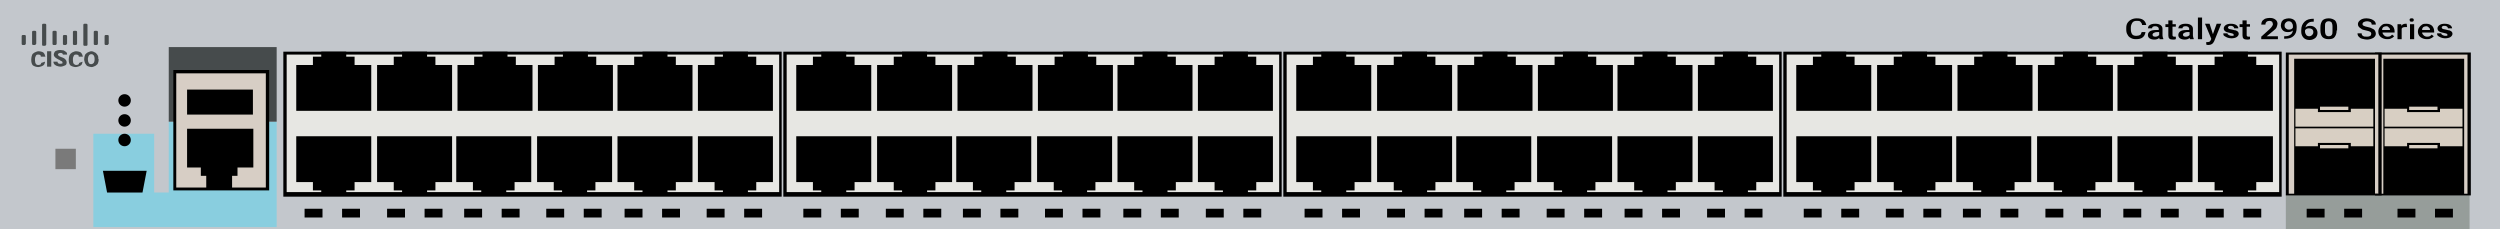 <?xml version="1.0" encoding="utf-8"?>
<!-- Copyright 2022 Virtual Console LLC. All rights reserved. Generator: Adobe Illustrator 23.1.0, SVG Export Plug-In . SVG Version: 6.00 Build 0)  -->
<svg version="1.1" id="Cisco_Catalyst_WS-C2960L-48TS-LL" xmlns="http://www.w3.org/2000/svg" xmlns:xlink="http://www.w3.org/1999/xlink" x="0px" y="0px"
	 viewBox="0 0 600 55" style="enable-background:new 0 0 600 55;" xml:space="preserve">
<style type="text/css">
	.st0{fill:#C3C7CC;}
	.st1{fill:#E7E7E3;}
	.st2{fill:#464B4C;}
	.st3{enable-background:new    ;}
	.st4{fill:#89CEDF;}
	.st5{fill:#D7CEC5;}
	.st6{fill:#7A7A7A;}
	.st7{fill:#969D9A;}
	.st8{fill:#D8CFC3;}
</style>
<rect class="st0" width="600" height="55"/>
<g>
	<rect x="308" y="12.4" width="119.6" height="34.8"/>
	<rect x="308.8" y="13.1" class="st1" width="118.2" height="33"/>
	<g>
		<polygon points="325.1,15.6 325.1,13.6 323.1,13.6 323.1,12.4 317.1,12.4 317.1,13.6 315.1,13.6 315.1,15.6 311.1,15.6 
			311.1,26.6 329.1,26.6 329.1,15.6 		"/>
		<polygon points="344.5,15.6 344.5,13.6 342.5,13.6 342.5,12.4 336.5,12.4 336.5,13.6 334.5,13.6 334.5,15.6 330.5,15.6 
			330.5,26.6 348.5,26.6 348.5,15.6 		"/>
		<polygon points="363.8,15.6 363.8,13.6 361.8,13.6 361.8,12.4 355.8,12.4 355.8,13.6 353.8,13.6 353.8,15.6 349.8,15.6 
			349.8,26.6 367.8,26.6 367.8,15.6 		"/>
		<polygon points="383.1,15.6 383.1,13.6 381.1,13.6 381.1,12.4 375.1,12.4 375.1,13.6 373.1,13.6 373.1,15.6 369.1,15.6 
			369.1,26.6 387.1,26.6 387.1,15.6 		"/>
		<polygon points="402.2,15.6 402.2,13.6 400.2,13.6 400.2,12.4 394.2,12.4 394.2,13.6 392.2,13.6 392.2,15.6 388.2,15.6 
			388.2,26.6 406.2,26.6 406.2,15.6 		"/>
		<polygon points="421.5,15.6 421.5,13.6 419.5,13.6 419.5,12.4 413.5,12.4 413.5,13.6 411.5,13.6 411.5,15.6 407.5,15.6 
			407.5,26.6 425.5,26.6 425.5,15.6 		"/>
	</g>
	<g>
		<polygon points="411.5,43.7 411.5,45.7 413.5,45.7 413.5,46.9 419.5,46.9 419.5,45.7 421.5,45.7 421.5,43.7 425.5,43.7 
			425.5,32.7 407.5,32.7 407.5,43.7 		"/>
		<polygon points="392.2,43.7 392.2,45.7 394.2,45.7 394.2,46.9 400.2,46.9 400.2,45.7 402.2,45.7 402.2,43.7 406.2,43.7 
			406.2,32.7 388.2,32.7 388.2,43.7 		"/>
		<polygon points="372.9,43.7 372.9,45.7 374.9,45.7 374.9,46.9 380.9,46.9 380.9,45.7 382.9,45.7 382.9,43.7 386.9,43.7 
			386.9,32.7 368.9,32.7 368.9,43.7 		"/>
		<polygon points="353.5,43.7 353.5,45.7 355.5,45.7 355.5,46.9 361.5,46.9 361.5,45.7 363.5,45.7 363.5,43.7 367.5,43.7 
			367.5,32.7 349.5,32.7 349.5,43.7 		"/>
		<polygon points="334.5,43.7 334.5,45.7 336.5,45.7 336.5,46.9 342.5,46.9 342.5,45.7 344.5,45.7 344.5,43.7 348.5,43.7 
			348.5,32.7 330.5,32.7 330.5,43.7 		"/>
		<polygon points="315.1,43.7 315.1,45.7 317.1,45.7 317.1,46.9 323.1,46.9 323.1,45.7 325.1,45.7 325.1,43.7 329.1,43.7 
			329.1,32.7 311.1,32.7 311.1,43.7 		"/>
	</g>
</g>
<g>
	<rect x="428" y="12.4" width="119.6" height="34.8"/>
	<rect x="428.8" y="13.1" class="st1" width="118.2" height="33"/>
	<g>
		<polygon points="445.1,15.6 445.1,13.6 443.1,13.6 443.1,12.4 437.1,12.4 437.1,13.6 435.1,13.6 435.1,15.6 431.1,15.6 
			431.1,26.6 449.1,26.6 449.1,15.6 		"/>
		<polygon points="464.5,15.6 464.5,13.6 462.5,13.6 462.5,12.4 456.5,12.4 456.5,13.6 454.5,13.6 454.5,15.6 450.5,15.6 
			450.5,26.6 468.5,26.6 468.5,15.6 		"/>
		<polygon points="483.8,15.6 483.8,13.6 481.8,13.6 481.8,12.4 475.8,12.4 475.8,13.6 473.8,13.6 473.8,15.6 469.8,15.6 
			469.8,26.6 487.8,26.6 487.8,15.6 		"/>
		<polygon points="503.1,15.6 503.1,13.6 501.1,13.6 501.1,12.4 495.1,12.4 495.1,13.6 493.1,13.6 493.1,15.6 489.1,15.6 
			489.1,26.6 507.1,26.6 507.1,15.6 		"/>
		<polygon points="522.2,15.6 522.2,13.6 520.2,13.6 520.2,12.4 514.2,12.4 514.2,13.6 512.2,13.6 512.2,15.6 508.2,15.6 
			508.2,26.6 526.2,26.6 526.2,15.6 		"/>
		<polygon points="541.5,15.6 541.5,13.6 539.5,13.6 539.5,12.4 533.5,12.4 533.5,13.6 531.5,13.6 531.5,15.6 527.5,15.6 
			527.5,26.6 545.5,26.6 545.5,15.6 		"/>
	</g>
	<g>
		<polygon points="531.5,43.7 531.5,45.7 533.5,45.7 533.5,46.9 539.5,46.9 539.5,45.7 541.5,45.7 541.5,43.7 545.5,43.7 
			545.5,32.7 527.5,32.7 527.5,43.7 		"/>
		<polygon points="512.2,43.7 512.2,45.7 514.2,45.7 514.2,46.9 520.2,46.9 520.2,45.7 522.2,45.7 522.2,43.7 526.2,43.7 
			526.2,32.7 508.2,32.7 508.2,43.7 		"/>
		<polygon points="492.9,43.7 492.9,45.7 494.9,45.7 494.9,46.9 500.9,46.9 500.9,45.7 502.9,45.7 502.9,43.7 506.9,43.7 
			506.9,32.7 488.9,32.7 488.9,43.7 		"/>
		<polygon points="473.5,43.7 473.5,45.7 475.5,45.7 475.5,46.9 481.5,46.9 481.5,45.7 483.5,45.7 483.5,43.7 487.5,43.7 
			487.5,32.7 469.5,32.7 469.5,43.7 		"/>
		<polygon points="454.5,43.7 454.5,45.7 456.5,45.7 456.5,46.9 462.5,46.9 462.5,45.7 464.5,45.7 464.5,43.7 468.5,43.7 
			468.5,32.7 450.5,32.7 450.5,43.7 		"/>
		<polygon points="435.1,43.7 435.1,45.7 437.1,45.7 437.1,46.9 443.1,46.9 443.1,45.7 445.1,45.7 445.1,43.7 449.1,43.7 
			449.1,32.7 431.1,32.7 431.1,43.7 		"/>
	</g>
</g>
<g>
	<path d="M514.9,7.8c-0.1,0.5-0.3,0.9-0.7,1.2c-0.4,0.3-0.9,0.4-1.6,0.4c-0.5,0-0.9-0.1-1.2-0.3c-0.4-0.2-0.6-0.4-0.8-0.8
		c-0.2-0.3-0.3-0.7-0.3-1.2V6.7c0-0.5,0.1-0.9,0.3-1.2c0.2-0.3,0.5-0.6,0.9-0.8c0.4-0.2,0.8-0.3,1.3-0.3c0.7,0,1.2,0.1,1.6,0.4
		c0.4,0.3,0.6,0.7,0.7,1.2h-1c0-0.3-0.2-0.6-0.4-0.8c-0.2-0.2-0.5-0.2-0.9-0.2c-0.4,0-0.8,0.1-1,0.4c-0.2,0.3-0.4,0.7-0.4,1.2v0.4
		c0,0.5,0.1,0.9,0.3,1.2c0.2,0.3,0.6,0.4,1,0.4c0.4,0,0.7-0.1,0.9-0.2c0.2-0.1,0.3-0.4,0.4-0.7H514.9z"/>
	<path d="M518.3,9.4c0-0.1-0.1-0.2-0.1-0.3c-0.3,0.3-0.7,0.4-1.2,0.4c-0.4,0-0.8-0.1-1.1-0.3c-0.3-0.2-0.4-0.5-0.4-0.8
		c0-0.4,0.2-0.7,0.5-0.9c0.3-0.2,0.8-0.3,1.5-0.3h0.6V6.9c0-0.2-0.1-0.3-0.2-0.4c-0.1-0.1-0.3-0.2-0.6-0.2c-0.2,0-0.4,0-0.6,0.1
		c-0.1,0.1-0.2,0.2-0.2,0.4h-1c0-0.2,0.1-0.4,0.2-0.6c0.2-0.2,0.4-0.3,0.7-0.4c0.3-0.1,0.6-0.1,0.9-0.1c0.5,0,0.9,0.1,1.2,0.3
		c0.3,0.2,0.5,0.5,0.5,0.9v1.6c0,0.3,0.1,0.6,0.2,0.8v0.1H518.3z M517.2,8.8c0.2,0,0.4,0,0.6-0.1c0.2-0.1,0.3-0.2,0.4-0.3V7.7h-0.5
		c-0.4,0-0.6,0.1-0.8,0.2c-0.2,0.1-0.3,0.3-0.3,0.4c0,0.2,0.1,0.3,0.2,0.4C516.8,8.7,517,8.8,517.2,8.8z"/>
	<path d="M521.4,4.9v0.9h0.8v0.6h-0.8v2c0,0.1,0,0.2,0.1,0.3c0.1,0.1,0.2,0.1,0.4,0.1c0.1,0,0.2,0,0.3,0v0.6
		c-0.2,0.1-0.4,0.1-0.7,0.1c-0.8,0-1.1-0.3-1.1-1v-2h-0.7V5.8h0.7V4.9H521.4z"/>
	<path d="M525.6,9.4c0-0.1-0.1-0.2-0.1-0.3c-0.3,0.3-0.7,0.4-1.2,0.4c-0.4,0-0.8-0.1-1.1-0.3c-0.3-0.2-0.4-0.5-0.4-0.8
		c0-0.4,0.2-0.7,0.5-0.9c0.3-0.2,0.8-0.3,1.5-0.3h0.6V6.9c0-0.2-0.1-0.3-0.2-0.4c-0.1-0.1-0.3-0.2-0.6-0.2c-0.2,0-0.4,0-0.6,0.1
		c-0.1,0.1-0.2,0.2-0.2,0.4h-1c0-0.2,0.1-0.4,0.2-0.6c0.2-0.2,0.4-0.3,0.7-0.4c0.3-0.1,0.6-0.1,0.9-0.1c0.5,0,0.9,0.1,1.2,0.3
		c0.3,0.2,0.5,0.5,0.5,0.9v1.6c0,0.3,0.1,0.6,0.2,0.8v0.1H525.6z M524.5,8.8c0.2,0,0.4,0,0.6-0.1c0.2-0.1,0.3-0.2,0.4-0.3V7.7h-0.5
		c-0.4,0-0.6,0.1-0.8,0.2c-0.2,0.1-0.3,0.3-0.3,0.4c0,0.2,0.1,0.3,0.2,0.4C524.1,8.7,524.3,8.8,524.5,8.8z"/>
	<path d="M528.5,9.4h-1V4.2h1V9.4z"/>
	<path d="M531.1,8.2l0.9-2.5h1.1l-1.7,4.2c-0.3,0.6-0.7,0.9-1.4,0.9c-0.1,0-0.3,0-0.5-0.1v-0.6l0.2,0c0.2,0,0.4,0,0.6-0.1
		c0.1-0.1,0.2-0.2,0.3-0.4l0.1-0.3l-1.5-3.6h1.1L531.1,8.2z"/>
	<path d="M536.1,8.4c0-0.1-0.1-0.3-0.2-0.3c-0.1-0.1-0.4-0.1-0.7-0.2s-0.6-0.1-0.8-0.2c-0.5-0.2-0.7-0.5-0.7-0.9
		c0-0.3,0.2-0.6,0.5-0.8c0.3-0.2,0.7-0.3,1.2-0.3c0.5,0,1,0.1,1.3,0.3c0.3,0.2,0.5,0.5,0.5,0.8h-1c0-0.2-0.1-0.3-0.2-0.4
		c-0.1-0.1-0.3-0.2-0.6-0.2c-0.2,0-0.4,0-0.5,0.1c-0.1,0.1-0.2,0.2-0.2,0.3c0,0.1,0.1,0.2,0.2,0.3c0.1,0.1,0.4,0.1,0.8,0.2
		c0.4,0.1,0.7,0.2,0.9,0.2c0.2,0.1,0.4,0.2,0.5,0.3c0.1,0.1,0.2,0.3,0.2,0.5c0,0.3-0.2,0.6-0.5,0.8c-0.3,0.2-0.8,0.3-1.3,0.3
		c-0.4,0-0.7-0.1-1-0.2c-0.3-0.1-0.5-0.3-0.7-0.4s-0.2-0.4-0.2-0.6h1c0,0.2,0.1,0.3,0.3,0.4c0.2,0.1,0.4,0.2,0.6,0.2
		c0.3,0,0.5,0,0.6-0.1C536.1,8.6,536.1,8.5,536.1,8.4z"/>
	<path d="M539.2,4.9v0.9h0.8v0.6h-0.8v2c0,0.1,0,0.2,0.1,0.3c0.1,0.1,0.2,0.1,0.4,0.1c0.1,0,0.2,0,0.3,0v0.6
		c-0.2,0.1-0.4,0.1-0.7,0.1c-0.8,0-1.1-0.3-1.1-1v-2h-0.7V5.8h0.7V4.9H539.2z"/>
	<path d="M546.7,9.4h-4V8.8l2-1.8c0.3-0.3,0.5-0.5,0.6-0.7c0.1-0.2,0.2-0.3,0.2-0.5c0-0.2-0.1-0.4-0.2-0.6c-0.2-0.1-0.4-0.2-0.6-0.2
		c-0.3,0-0.6,0.1-0.7,0.2c-0.2,0.2-0.3,0.4-0.3,0.7h-1c0-0.3,0.1-0.6,0.2-0.8s0.4-0.4,0.7-0.6c0.3-0.1,0.7-0.2,1.1-0.2
		c0.6,0,1,0.1,1.4,0.4c0.3,0.2,0.5,0.6,0.5,1c0,0.2-0.1,0.5-0.2,0.8s-0.4,0.6-0.8,0.9L544,8.7h2.7V9.4z"/>
	<path d="M550.3,7.3c-0.3,0.3-0.7,0.4-1.2,0.4c-0.5,0-0.9-0.1-1.2-0.4c-0.3-0.3-0.5-0.7-0.5-1.2c0-0.3,0.1-0.6,0.2-0.9
		c0.2-0.3,0.4-0.5,0.7-0.6c0.3-0.1,0.6-0.2,1-0.2c0.6,0,1.1,0.2,1.4,0.5s0.5,0.9,0.5,1.5v0.2c0,0.9-0.2,1.5-0.7,2
		c-0.5,0.5-1.2,0.7-2.2,0.7h-0.1V8.7h0.1c0.6,0,1-0.1,1.3-0.3C550.1,8.1,550.2,7.8,550.3,7.3z M549.3,7.1c0.2,0,0.4,0,0.6-0.1
		s0.3-0.2,0.4-0.4V6.3c0-0.4-0.1-0.6-0.3-0.9c-0.2-0.2-0.4-0.3-0.7-0.3c-0.3,0-0.5,0.1-0.7,0.3c-0.2,0.2-0.3,0.4-0.3,0.7
		c0,0.3,0.1,0.6,0.3,0.7C548.8,7,549,7.1,549.3,7.1z"/>
	<path d="M555.3,4.5v0.7h-0.1c-0.6,0-1,0.1-1.3,0.4c-0.3,0.2-0.5,0.6-0.6,1c0.3-0.3,0.7-0.4,1.2-0.4c0.5,0,0.9,0.2,1.2,0.5
		c0.3,0.3,0.5,0.7,0.5,1.2c0,0.5-0.2,0.9-0.5,1.2c-0.4,0.3-0.8,0.5-1.4,0.5c-0.6,0-1.1-0.2-1.4-0.5s-0.6-0.8-0.6-1.4V7.2
		c0-0.9,0.3-1.5,0.8-2c0.5-0.5,1.2-0.7,2.2-0.7H555.3z M554.2,6.8c-0.2,0-0.4,0-0.6,0.1c-0.2,0.1-0.3,0.2-0.4,0.4v0.2
		c0,0.4,0.1,0.6,0.3,0.9c0.2,0.2,0.4,0.3,0.7,0.3s0.5-0.1,0.7-0.3c0.2-0.2,0.3-0.4,0.3-0.7c0-0.3-0.1-0.5-0.3-0.7
		C554.7,6.9,554.5,6.8,554.2,6.8z"/>
	<path d="M560.8,7.3c0,0.7-0.2,1.2-0.5,1.6c-0.3,0.4-0.8,0.5-1.5,0.5c-0.6,0-1.1-0.2-1.4-0.5c-0.3-0.3-0.5-0.9-0.5-1.5V6.5
		c0-0.7,0.2-1.2,0.5-1.6c0.3-0.3,0.8-0.5,1.5-0.5c0.6,0,1.1,0.2,1.5,0.5c0.3,0.3,0.5,0.9,0.5,1.5V7.3z M559.8,6.4
		c0-0.5-0.1-0.8-0.2-1c-0.2-0.2-0.4-0.3-0.7-0.3c-0.3,0-0.6,0.1-0.7,0.3c-0.2,0.2-0.2,0.5-0.2,0.9v1.1c0,0.5,0.1,0.8,0.2,1
		c0.2,0.2,0.4,0.3,0.7,0.3c0.3,0,0.6-0.1,0.7-0.3c0.2-0.2,0.2-0.5,0.2-1V6.4z"/>
	<path d="M569.1,8.1c0-0.2-0.1-0.4-0.3-0.5c-0.2-0.1-0.5-0.2-1-0.3c-0.5-0.1-0.9-0.2-1.1-0.4c-0.5-0.3-0.8-0.6-0.8-1.1
		c0-0.4,0.2-0.7,0.6-1c0.4-0.3,0.9-0.4,1.5-0.4c0.4,0,0.8,0.1,1.1,0.2c0.3,0.1,0.6,0.3,0.8,0.5c0.2,0.2,0.3,0.5,0.3,0.8h-1
		c0-0.3-0.1-0.5-0.3-0.6c-0.2-0.1-0.5-0.2-0.8-0.2c-0.3,0-0.6,0.1-0.8,0.2c-0.2,0.1-0.3,0.3-0.3,0.5c0,0.2,0.1,0.3,0.3,0.4
		c0.2,0.1,0.5,0.2,1,0.3c0.5,0.1,0.8,0.2,1.1,0.4c0.3,0.1,0.5,0.3,0.6,0.5c0.1,0.2,0.2,0.4,0.2,0.7c0,0.4-0.2,0.7-0.6,1
		c-0.4,0.2-0.9,0.4-1.5,0.4c-0.4,0-0.8-0.1-1.2-0.2c-0.4-0.1-0.6-0.3-0.8-0.5s-0.3-0.5-0.3-0.8h1c0,0.3,0.1,0.5,0.3,0.6
		c0.2,0.2,0.5,0.2,1,0.2c0.4,0,0.6-0.1,0.8-0.2C569,8.5,569.1,8.3,569.1,8.1z"/>
	<path d="M572.9,9.4c-0.6,0-1.1-0.2-1.5-0.5c-0.4-0.3-0.6-0.8-0.6-1.3V7.6c0-0.4,0.1-0.7,0.3-1c0.2-0.3,0.4-0.5,0.7-0.7
		c0.3-0.2,0.6-0.2,1-0.2c0.6,0,1.1,0.2,1.4,0.5c0.3,0.3,0.5,0.8,0.5,1.3v0.3h-2.9c0,0.3,0.2,0.5,0.4,0.7c0.2,0.2,0.5,0.3,0.8,0.3
		c0.5,0,0.8-0.1,1.1-0.5l0.5,0.4c-0.2,0.2-0.4,0.4-0.7,0.5C573.6,9.4,573.2,9.4,572.9,9.4z M572.7,6.3c-0.3,0-0.5,0.1-0.7,0.2
		c-0.2,0.2-0.3,0.4-0.3,0.7h1.9V7.2c0-0.3-0.1-0.5-0.3-0.6C573.2,6.4,573,6.3,572.7,6.3z"/>
	<path d="M577.7,6.5c-0.1,0-0.3,0-0.4,0c-0.5,0-0.8,0.1-0.9,0.4v2.5h-1V5.8h0.9l0,0.4c0.2-0.3,0.6-0.5,1-0.5c0.1,0,0.3,0,0.3,0
		L577.7,6.5z"/>
	<path d="M578.3,4.8c0-0.1,0-0.2,0.1-0.3c0.1-0.1,0.2-0.1,0.4-0.1c0.2,0,0.3,0,0.4,0.1c0.1,0.1,0.1,0.2,0.1,0.3c0,0.1,0,0.2-0.1,0.3
		c-0.1,0.1-0.2,0.1-0.4,0.1c-0.2,0-0.3,0-0.4-0.1C578.4,5,578.3,4.9,578.3,4.8z M579.4,9.4h-1V5.8h1V9.4z"/>
	<path d="M582.4,9.4c-0.6,0-1.1-0.2-1.5-0.5c-0.4-0.3-0.6-0.8-0.6-1.3V7.6c0-0.4,0.1-0.7,0.3-1c0.2-0.3,0.4-0.5,0.7-0.7
		c0.3-0.2,0.6-0.2,1-0.2c0.6,0,1.1,0.2,1.4,0.5c0.3,0.3,0.5,0.8,0.5,1.3v0.3h-2.9c0,0.3,0.2,0.5,0.4,0.7s0.5,0.3,0.8,0.3
		c0.5,0,0.8-0.1,1.1-0.5l0.5,0.4c-0.2,0.2-0.4,0.4-0.7,0.5C583.1,9.4,582.8,9.4,582.4,9.4z M582.3,6.3c-0.3,0-0.5,0.1-0.7,0.2
		c-0.2,0.2-0.3,0.4-0.3,0.7h1.9V7.2c0-0.3-0.1-0.5-0.3-0.6C582.8,6.4,582.5,6.3,582.3,6.3z"/>
	<path d="M587.4,8.4c0-0.1-0.1-0.3-0.2-0.3c-0.1-0.1-0.4-0.1-0.7-0.2c-0.3-0.1-0.6-0.1-0.8-0.2c-0.5-0.2-0.7-0.5-0.7-0.9
		c0-0.3,0.2-0.6,0.5-0.8c0.3-0.2,0.7-0.3,1.2-0.3c0.5,0,1,0.1,1.3,0.3c0.3,0.2,0.5,0.5,0.5,0.8h-1c0-0.2-0.1-0.3-0.2-0.4
		c-0.1-0.1-0.3-0.2-0.6-0.2c-0.2,0-0.4,0-0.5,0.1c-0.1,0.1-0.2,0.2-0.2,0.3c0,0.1,0.1,0.2,0.2,0.3c0.1,0.1,0.4,0.1,0.8,0.2
		c0.4,0.1,0.7,0.2,0.9,0.2c0.2,0.1,0.4,0.2,0.5,0.3c0.1,0.1,0.2,0.3,0.2,0.5c0,0.3-0.2,0.6-0.5,0.8c-0.3,0.2-0.8,0.3-1.3,0.3
		c-0.4,0-0.7-0.1-1-0.2c-0.3-0.1-0.5-0.3-0.7-0.4c-0.2-0.2-0.2-0.4-0.2-0.6h1c0,0.2,0.1,0.3,0.3,0.4c0.2,0.1,0.4,0.2,0.6,0.2
		c0.3,0,0.5,0,0.6-0.1C587.3,8.6,587.4,8.5,587.4,8.4z"/>
</g>
<g>
	<path class="st2" d="M10.8,11h-0.4c-0.2,0-0.3-0.1-0.3-0.3V6c0-0.2,0.1-0.3,0.3-0.3h0.4c0.2,0,0.3,0.1,0.3,0.3v4.7
		C11,10.9,10.9,11,10.8,11z"/>
	<path class="st2" d="M20.7,11h-0.4c-0.2,0-0.3-0.1-0.3-0.3V6c0-0.2,0.1-0.3,0.3-0.3h0.4C20.9,5.7,21,5.8,21,6v4.7
		C21,10.9,20.9,11,20.7,11z"/>
	<path class="st2" d="M8.4,10.8H8c-0.2,0-0.3-0.1-0.3-0.3V7.7c0-0.2,0.1-0.3,0.3-0.3h0.4c0.2,0,0.3,0.1,0.3,0.3v2.8
		C8.6,10.6,8.5,10.8,8.4,10.8z"/>
	<path class="st2" d="M5.9,10.8H5.5c-0.2,0-0.3-0.1-0.3-0.3V8.7c0-0.2,0.1-0.3,0.3-0.3h0.4c0.2,0,0.3,0.1,0.3,0.3v1.8
		C6.2,10.6,6,10.8,5.9,10.8z"/>
	<path class="st2" d="M18.2,10.8h-0.4c-0.2,0-0.3-0.1-0.3-0.3V7.7c0-0.2,0.1-0.3,0.3-0.3h0.4c0.2,0,0.3,0.1,0.3,0.3v2.8
		C18.5,10.6,18.4,10.8,18.2,10.8z"/>
	<path class="st2" d="M13.3,10.8h-0.4c-0.2,0-0.3-0.1-0.3-0.3V7.7c0-0.2,0.1-0.3,0.3-0.3h0.4c0.2,0,0.3,0.1,0.3,0.3v2.8
		C13.6,10.6,13.5,10.8,13.3,10.8z"/>
	<path class="st2" d="M15.8,10.8h-0.4c-0.2,0-0.3-0.1-0.3-0.3V8.7c0-0.2,0.1-0.3,0.3-0.3h0.4c0.2,0,0.3,0.1,0.3,0.3v1.8
		C16,10.6,15.9,10.8,15.8,10.8z"/>
	<path class="st2" d="M23.2,10.8h-0.4c-0.2,0-0.3-0.1-0.3-0.3V7.7c0-0.2,0.1-0.3,0.3-0.3h0.4c0.2,0,0.3,0.1,0.3,0.3v2.8
		C23.5,10.6,23.4,10.8,23.2,10.8z"/>
	<path class="st2" d="M25.8,10.8h-0.4c-0.2,0-0.3-0.1-0.3-0.3V8.7c0-0.2,0.1-0.3,0.3-0.3h0.4c0.2,0,0.3,0.1,0.3,0.3v1.8
		C26,10.6,25.9,10.8,25.8,10.8z"/>
	<g class="st3">
		<path class="st2" d="M10.8,14.8c0,0.3-0.1,0.4-0.2,0.7c-0.2,0.2-0.3,0.3-0.6,0.4c-0.3,0.1-0.6,0.2-0.8,0.2c-0.5,0-1-0.2-1.3-0.4
			c-0.3-0.3-0.4-0.8-0.4-1.3v-0.2c0-0.4,0.1-0.7,0.2-1s0.3-0.4,0.6-0.6c0.3-0.1,0.6-0.3,0.9-0.3c0.4,0,0.9,0.1,1.2,0.3
			c0.3,0.3,0.4,0.6,0.5,1H9.8c0-0.3-0.1-0.4-0.2-0.4c-0.1-0.1-0.3-0.1-0.5-0.1c-0.3,0-0.4,0.1-0.5,0.3c-0.1,0.2-0.2,0.4-0.2,0.8v0.3
			c0,0.4,0.1,0.7,0.2,0.8c0.1,0.2,0.3,0.3,0.6,0.3s0.4-0.1,0.5-0.1c0.1-0.1,0.2-0.3,0.2-0.4L10.8,14.8L10.8,14.8z"/>
		<path class="st2" d="M12.3,16h-1v-3.7h1V16z"/>
		<path class="st2" d="M15,15c0-0.1-0.1-0.3-0.2-0.3c-0.1-0.1-0.3-0.1-0.5-0.3c-0.3-0.1-0.4-0.2-0.6-0.3c-0.5-0.3-0.8-0.6-0.8-1
			c0-0.2,0.1-0.4,0.2-0.6s0.3-0.3,0.6-0.4C14,12,14.2,12,14.5,12s0.6,0.1,0.8,0.1c0.2,0.1,0.4,0.3,0.6,0.4c0.2,0.2,0.2,0.4,0.2,0.6
			h-1c0-0.1-0.1-0.3-0.2-0.3c-0.1-0.1-0.3-0.1-0.4-0.1c-0.2,0-0.3,0.1-0.4,0.1c-0.1,0.1-0.2,0.2-0.2,0.3s0.1,0.2,0.2,0.3
			c0.1,0.1,0.3,0.2,0.6,0.3c0.3,0.1,0.5,0.2,0.7,0.3c0.4,0.3,0.6,0.6,0.6,1c0,0.3-0.1,0.6-0.4,0.7S15,16,14.5,16
			c-0.3,0-0.6-0.1-0.9-0.2c-0.3-0.1-0.4-0.3-0.6-0.4c-0.1-0.2-0.2-0.4-0.2-0.6h1c0,0.2,0.1,0.3,0.2,0.4s0.3,0.1,0.6,0.1
			c0.2,0,0.3-0.1,0.4-0.1C15,15.3,15,15.2,15,15z"/>
		<path class="st2" d="M19.8,14.8c0,0.3-0.1,0.4-0.2,0.7c-0.2,0.2-0.3,0.3-0.6,0.4c-0.3,0.1-0.6,0.2-0.8,0.2c-0.5,0-1-0.2-1.3-0.4
			c-0.3-0.3-0.4-0.8-0.4-1.3v-0.2c0-0.4,0.1-0.7,0.2-1c0.2-0.3,0.3-0.4,0.6-0.6c0.3-0.1,0.6-0.3,0.9-0.3c0.4,0,0.9,0.1,1.2,0.3
			c0.3,0.3,0.4,0.6,0.5,1h-1c0-0.3-0.1-0.4-0.2-0.4c-0.1-0.1-0.3-0.1-0.5-0.1c-0.3,0-0.4,0.1-0.5,0.3c-0.1,0.2-0.2,0.4-0.2,0.8v0.3
			c0,0.4,0.1,0.7,0.2,0.8s0.3,0.3,0.6,0.3c0.2,0,0.4-0.1,0.5-0.1c0.1-0.1,0.2-0.3,0.2-0.4L19.8,14.8L19.8,14.8z"/>
		<path class="st2" d="M23.7,14.2c0,0.4-0.1,0.7-0.2,1s-0.4,0.4-0.6,0.6c-0.3,0.1-0.6,0.3-0.9,0.3c-0.3,0-0.6-0.1-0.9-0.2
			c-0.3-0.1-0.4-0.3-0.6-0.6s-0.2-0.6-0.3-0.9v-0.2c0-0.4,0.1-0.7,0.2-1s0.4-0.4,0.6-0.6c0.3-0.1,0.6-0.3,0.9-0.3s0.6,0.1,0.9,0.3
			c0.3,0.1,0.4,0.4,0.6,0.6c0.2,0.3,0.2,0.6,0.2,1L23.7,14.2L23.7,14.2L23.7,14.2z M22.7,14.1c0-0.4-0.1-0.6-0.2-0.8
			c-0.2-0.2-0.3-0.3-0.6-0.3c-0.4,0-0.7,0.3-0.8,1v0.3c0,0.4,0.1,0.6,0.2,0.8c0.1,0.2,0.3,0.3,0.6,0.3c0.2,0,0.4-0.1,0.6-0.3
			c0.1-0.2,0.2-0.4,0.2-0.8V14.1L22.7,14.1z"/>
	</g>
</g>
<polygon class="st4" points="40.5,29.2 40.5,46.2 37,46.2 37,32.1 22.4,32.1 22.4,54.5 29.7,54.5 37,54.5 47.5,54.5 54.9,54.5 
	66.4,54.5 66.4,29.2 "/>
<rect x="40.5" y="11.3" class="st2" width="25.9" height="17.9"/>
<g>
	<rect x="42" y="17.2" class="st5" width="22.3" height="28.2"/>
	<path d="M64.6,45.7h-23V16.8h23V45.7z M42.3,45h21.5V17.6H42.3V45z"/>
</g>
<polygon points="48.2,40.2 48.2,42.2 49.5,42.2 49.5,45.2 55.7,45.2 55.7,42.2 57,42.2 57,40.2 60.8,40.2 60.8,30.9 44.9,30.9 
	44.9,40.2 "/>
<rect x="44.9" y="21.5" width="15.8" height="6"/>
<polygon points="34.2,46.2 25.7,46.2 24.7,41 35.2,41 "/>
<rect x="13.3" y="35.7" class="st6" width="4.9" height="4.9"/>
<rect x="548.6" y="46.5" class="st7" width="44.1" height="8.5"/>
<circle cx="29.9" cy="24.1" r="1.5"/>
<circle cx="29.9" cy="28.9" r="1.5"/>
<circle cx="29.9" cy="33.6" r="1.5"/>
<g>
	<rect x="570.4" y="12.7" class="st5" width="22.3" height="33.8"/>
	<path d="M593,46.9h-23V12.6h23V46.9z M570.7,46.5h21.5V13.1h-21.5V46.5z"/>
</g>
<rect x="572" y="14.1" width="19.4" height="32.6"/>
<polygon class="st8" points="585.6,26.1 585.6,26.9 577.7,26.9 577.7,26.1 572.3,26.1 572.3,30.4 591,30.4 591,26.1 "/>
<rect x="578.2" y="25.6" class="st8" width="6.8" height="0.8"/>
<polygon class="st8" points="585.6,35.1 585.6,34.3 577.7,34.3 577.7,35.1 572.3,35.1 572.3,30.8 591,30.8 591,35.1 "/>
<rect x="578.2" y="34.8" class="st8" width="6.8" height="0.8"/>
<g>
	<rect x="549" y="12.7" class="st5" width="22.3" height="33.8"/>
	<path d="M571.6,46.9h-23V12.6h23V46.9z M549.3,46.5h21.5V13.1h-21.5V46.5z"/>
</g>
<rect x="550.6" y="14.1" width="19.4" height="32.6"/>
<polygon class="st8" points="564.2,26.1 564.2,26.9 556.3,26.9 556.3,26.1 550.9,26.1 550.9,30.4 569.6,30.4 569.6,26.1 "/>
<rect x="556.8" y="25.6" class="st8" width="6.8" height="0.8"/>
<polygon class="st8" points="564.2,35.1 564.2,34.3 556.3,34.3 556.3,35.1 550.9,35.1 550.9,30.8 569.6,30.8 569.6,35.1 "/>
<rect x="556.8" y="34.8" class="st8" width="6.8" height="0.8"/>
<rect x="313.1" y="50.1" width="4.3" height="2.1"/>
<rect x="322.1" y="50.1" width="4.3" height="2.1"/>
<rect x="332.9" y="50.1" width="4.3" height="2.1"/>
<rect x="341.9" y="50.1" width="4.3" height="2.1"/>
<rect x="351.4" y="50.1" width="4.3" height="2.1"/>
<rect x="360.4" y="50.1" width="4.3" height="2.1"/>
<rect x="371.2" y="50.1" width="4.3" height="2.1"/>
<rect x="380.2" y="50.1" width="4.3" height="2.1"/>
<rect x="389.9" y="50.1" width="4.3" height="2.1"/>
<rect x="398.9" y="50.1" width="4.3" height="2.1"/>
<rect x="409.7" y="50.1" width="4.3" height="2.1"/>
<rect x="418.7" y="50.1" width="4.3" height="2.1"/>
<rect x="432.9" y="50.1" width="4.3" height="2.1"/>
<rect x="441.9" y="50.1" width="4.3" height="2.1"/>
<rect x="452.6" y="50.1" width="4.3" height="2.1"/>
<rect x="461.6" y="50.1" width="4.3" height="2.1"/>
<rect x="471.1" y="50.1" width="4.3" height="2.1"/>
<rect x="480.1" y="50.1" width="4.3" height="2.1"/>
<rect x="490.9" y="50.1" width="4.3" height="2.1"/>
<rect x="499.9" y="50.1" width="4.3" height="2.1"/>
<rect x="509.6" y="50.1" width="4.3" height="2.1"/>
<rect x="518.6" y="50.1" width="4.3" height="2.1"/>
<rect x="529.4" y="50.1" width="4.3" height="2.1"/>
<rect x="538.4" y="50.1" width="4.3" height="2.1"/>
<g>
	<rect x="68" y="12.4" width="119.6" height="34.8"/>
	<rect x="68.8" y="13.1" class="st1" width="118.2" height="33"/>
	<g>
		<polygon points="85.1,15.6 85.1,13.6 83.1,13.6 83.1,12.4 77.1,12.4 77.1,13.6 75.1,13.6 75.1,15.6 71.1,15.6 71.1,26.6 
			89.1,26.6 89.1,15.6 		"/>
		<polygon points="104.5,15.6 104.5,13.6 102.5,13.6 102.5,12.4 96.5,12.4 96.5,13.6 94.5,13.6 94.5,15.6 90.5,15.6 90.5,26.6 
			108.5,26.6 108.5,15.6 		"/>
		<polygon points="123.8,15.6 123.8,13.6 121.8,13.6 121.8,12.4 115.8,12.4 115.8,13.6 113.8,13.6 113.8,15.6 109.8,15.6 
			109.8,26.6 127.8,26.6 127.8,15.6 		"/>
		<polygon points="143.1,15.6 143.1,13.6 141.1,13.6 141.1,12.4 135.1,12.4 135.1,13.6 133.1,13.6 133.1,15.6 129.1,15.6 
			129.1,26.6 147.1,26.6 147.1,15.6 		"/>
		<polygon points="162.2,15.6 162.2,13.6 160.2,13.6 160.2,12.4 154.2,12.4 154.2,13.6 152.2,13.6 152.2,15.6 148.2,15.6 
			148.2,26.6 166.2,26.6 166.2,15.6 		"/>
		<polygon points="181.5,15.6 181.5,13.6 179.5,13.6 179.5,12.4 173.5,12.4 173.5,13.6 171.5,13.6 171.5,15.6 167.5,15.6 
			167.5,26.6 185.5,26.6 185.5,15.6 		"/>
	</g>
	<g>
		<polygon points="171.5,43.7 171.5,45.7 173.5,45.7 173.5,46.9 179.5,46.9 179.5,45.7 181.5,45.7 181.5,43.7 185.5,43.7 
			185.5,32.7 167.5,32.7 167.5,43.7 		"/>
		<polygon points="152.2,43.7 152.2,45.7 154.2,45.7 154.2,46.9 160.2,46.9 160.2,45.7 162.2,45.7 162.2,43.7 166.2,43.7 
			166.2,32.7 148.2,32.7 148.2,43.7 		"/>
		<polygon points="132.9,43.7 132.9,45.7 134.9,45.7 134.9,46.9 140.9,46.9 140.9,45.7 142.9,45.7 142.9,43.7 146.9,43.7 
			146.9,32.7 128.9,32.7 128.9,43.7 		"/>
		<polygon points="113.5,43.7 113.5,45.7 115.5,45.7 115.5,46.9 121.5,46.9 121.5,45.7 123.5,45.7 123.5,43.7 127.5,43.7 
			127.5,32.7 109.5,32.7 109.5,43.7 		"/>
		<polygon points="94.5,43.7 94.5,45.7 96.5,45.7 96.5,46.9 102.5,46.9 102.5,45.7 104.5,45.7 104.5,43.7 108.5,43.7 108.5,32.7 
			90.5,32.7 90.5,43.7 		"/>
		<polygon points="75.1,43.7 75.1,45.7 77.1,45.7 77.1,46.9 83.1,46.9 83.1,45.7 85.1,45.7 85.1,43.7 89.1,43.7 89.1,32.7 
			71.1,32.7 71.1,43.7 		"/>
	</g>
</g>
<g>
	<rect x="188" y="12.4" width="119.6" height="34.8"/>
	<rect x="188.8" y="13.1" class="st1" width="118.2" height="33"/>
	<g>
		<polygon points="205.1,15.6 205.1,13.6 203.1,13.6 203.1,12.4 197.1,12.4 197.1,13.6 195.1,13.6 195.1,15.6 191.1,15.6 
			191.1,26.6 209.1,26.6 209.1,15.6 		"/>
		<polygon points="224.5,15.6 224.5,13.6 222.5,13.6 222.5,12.4 216.5,12.4 216.5,13.6 214.5,13.6 214.5,15.6 210.5,15.6 
			210.5,26.6 228.5,26.6 228.5,15.6 		"/>
		<polygon points="243.8,15.6 243.8,13.6 241.8,13.6 241.8,12.4 235.8,12.4 235.8,13.6 233.8,13.6 233.8,15.6 229.8,15.6 
			229.8,26.6 247.8,26.6 247.8,15.6 		"/>
		<polygon points="263.1,15.6 263.1,13.6 261.1,13.6 261.1,12.4 255.1,12.4 255.1,13.6 253.1,13.6 253.1,15.6 249.1,15.6 
			249.1,26.6 267.1,26.6 267.1,15.6 		"/>
		<polygon points="282.2,15.6 282.2,13.6 280.2,13.6 280.2,12.4 274.2,12.4 274.2,13.6 272.2,13.6 272.2,15.6 268.2,15.6 
			268.2,26.6 286.2,26.6 286.2,15.6 		"/>
		<polygon points="301.5,15.6 301.5,13.6 299.5,13.6 299.5,12.4 293.5,12.4 293.5,13.6 291.5,13.6 291.5,15.6 287.5,15.6 
			287.5,26.6 305.5,26.6 305.5,15.6 		"/>
	</g>
	<g>
		<polygon points="291.5,43.7 291.5,45.7 293.5,45.7 293.5,46.9 299.5,46.9 299.5,45.7 301.5,45.7 301.5,43.7 305.5,43.7 
			305.5,32.7 287.5,32.7 287.5,43.7 		"/>
		<polygon points="272.2,43.7 272.2,45.7 274.2,45.7 274.2,46.9 280.2,46.9 280.2,45.7 282.2,45.7 282.2,43.7 286.2,43.7 
			286.2,32.7 268.2,32.7 268.2,43.7 		"/>
		<polygon points="252.9,43.7 252.9,45.7 254.9,45.7 254.9,46.9 260.9,46.9 260.9,45.7 262.9,45.7 262.9,43.7 266.9,43.7 
			266.9,32.7 248.9,32.7 248.9,43.7 		"/>
		<polygon points="233.5,43.7 233.5,45.7 235.5,45.7 235.5,46.9 241.5,46.9 241.5,45.7 243.5,45.7 243.5,43.7 247.5,43.7 
			247.5,32.7 229.5,32.7 229.5,43.7 		"/>
		<polygon points="214.5,43.7 214.5,45.7 216.5,45.7 216.5,46.9 222.5,46.9 222.5,45.7 224.5,45.7 224.5,43.7 228.5,43.7 
			228.5,32.7 210.5,32.7 210.5,43.7 		"/>
		<polygon points="195.1,43.7 195.1,45.7 197.1,45.7 197.1,46.9 203.1,46.9 203.1,45.7 205.1,45.7 205.1,43.7 209.1,43.7 
			209.1,32.7 191.1,32.7 191.1,43.7 		"/>
	</g>
</g>
<rect x="82.1" y="50.1" width="4.3" height="2.1"/>
<rect x="73.1" y="50.1" width="4.3" height="2.1"/>
<rect x="92.9" y="50.1" width="4.3" height="2.1"/>
<rect x="101.9" y="50.1" width="4.3" height="2.1"/>
<rect x="111.4" y="50.1" width="4.3" height="2.1"/>
<rect x="120.4" y="50.1" width="4.3" height="2.1"/>
<rect x="131.1" y="50.1" width="4.3" height="2.1"/>
<rect x="140.1" y="50.1" width="4.3" height="2.1"/>
<rect x="149.9" y="50.1" width="4.3" height="2.1"/>
<rect x="158.9" y="50.1" width="4.3" height="2.1"/>
<rect x="169.6" y="50.1" width="4.3" height="2.1"/>
<rect x="178.6" y="50.1" width="4.3" height="2.1"/>
<rect x="192.8" y="50.1" width="4.3" height="2.1"/>
<rect x="201.8" y="50.1" width="4.3" height="2.1"/>
<rect x="212.6" y="50.1" width="4.3" height="2.1"/>
<rect x="221.6" y="50.1" width="4.3" height="2.1"/>
<rect x="231.1" y="50.1" width="4.3" height="2.1"/>
<rect x="240.1" y="50.1" width="4.3" height="2.1"/>
<rect x="250.8" y="50.1" width="4.3" height="2.1"/>
<rect x="259.8" y="50.1" width="4.3" height="2.1"/>
<rect x="269.6" y="50.1" width="4.3" height="2.1"/>
<rect x="278.6" y="50.1" width="4.3" height="2.1"/>
<rect x="289.4" y="50.1" width="4.3" height="2.1"/>
<rect x="298.4" y="50.1" width="4.3" height="2.1"/>
<rect x="553.6" y="50.1" width="4.3" height="2.1"/>
<rect x="562.6" y="50.1" width="4.3" height="2.1"/>
<rect x="575.4" y="50.1" width="4.3" height="2.1"/>
<rect x="584.4" y="50.1" width="4.3" height="2.1"/>
</svg>
